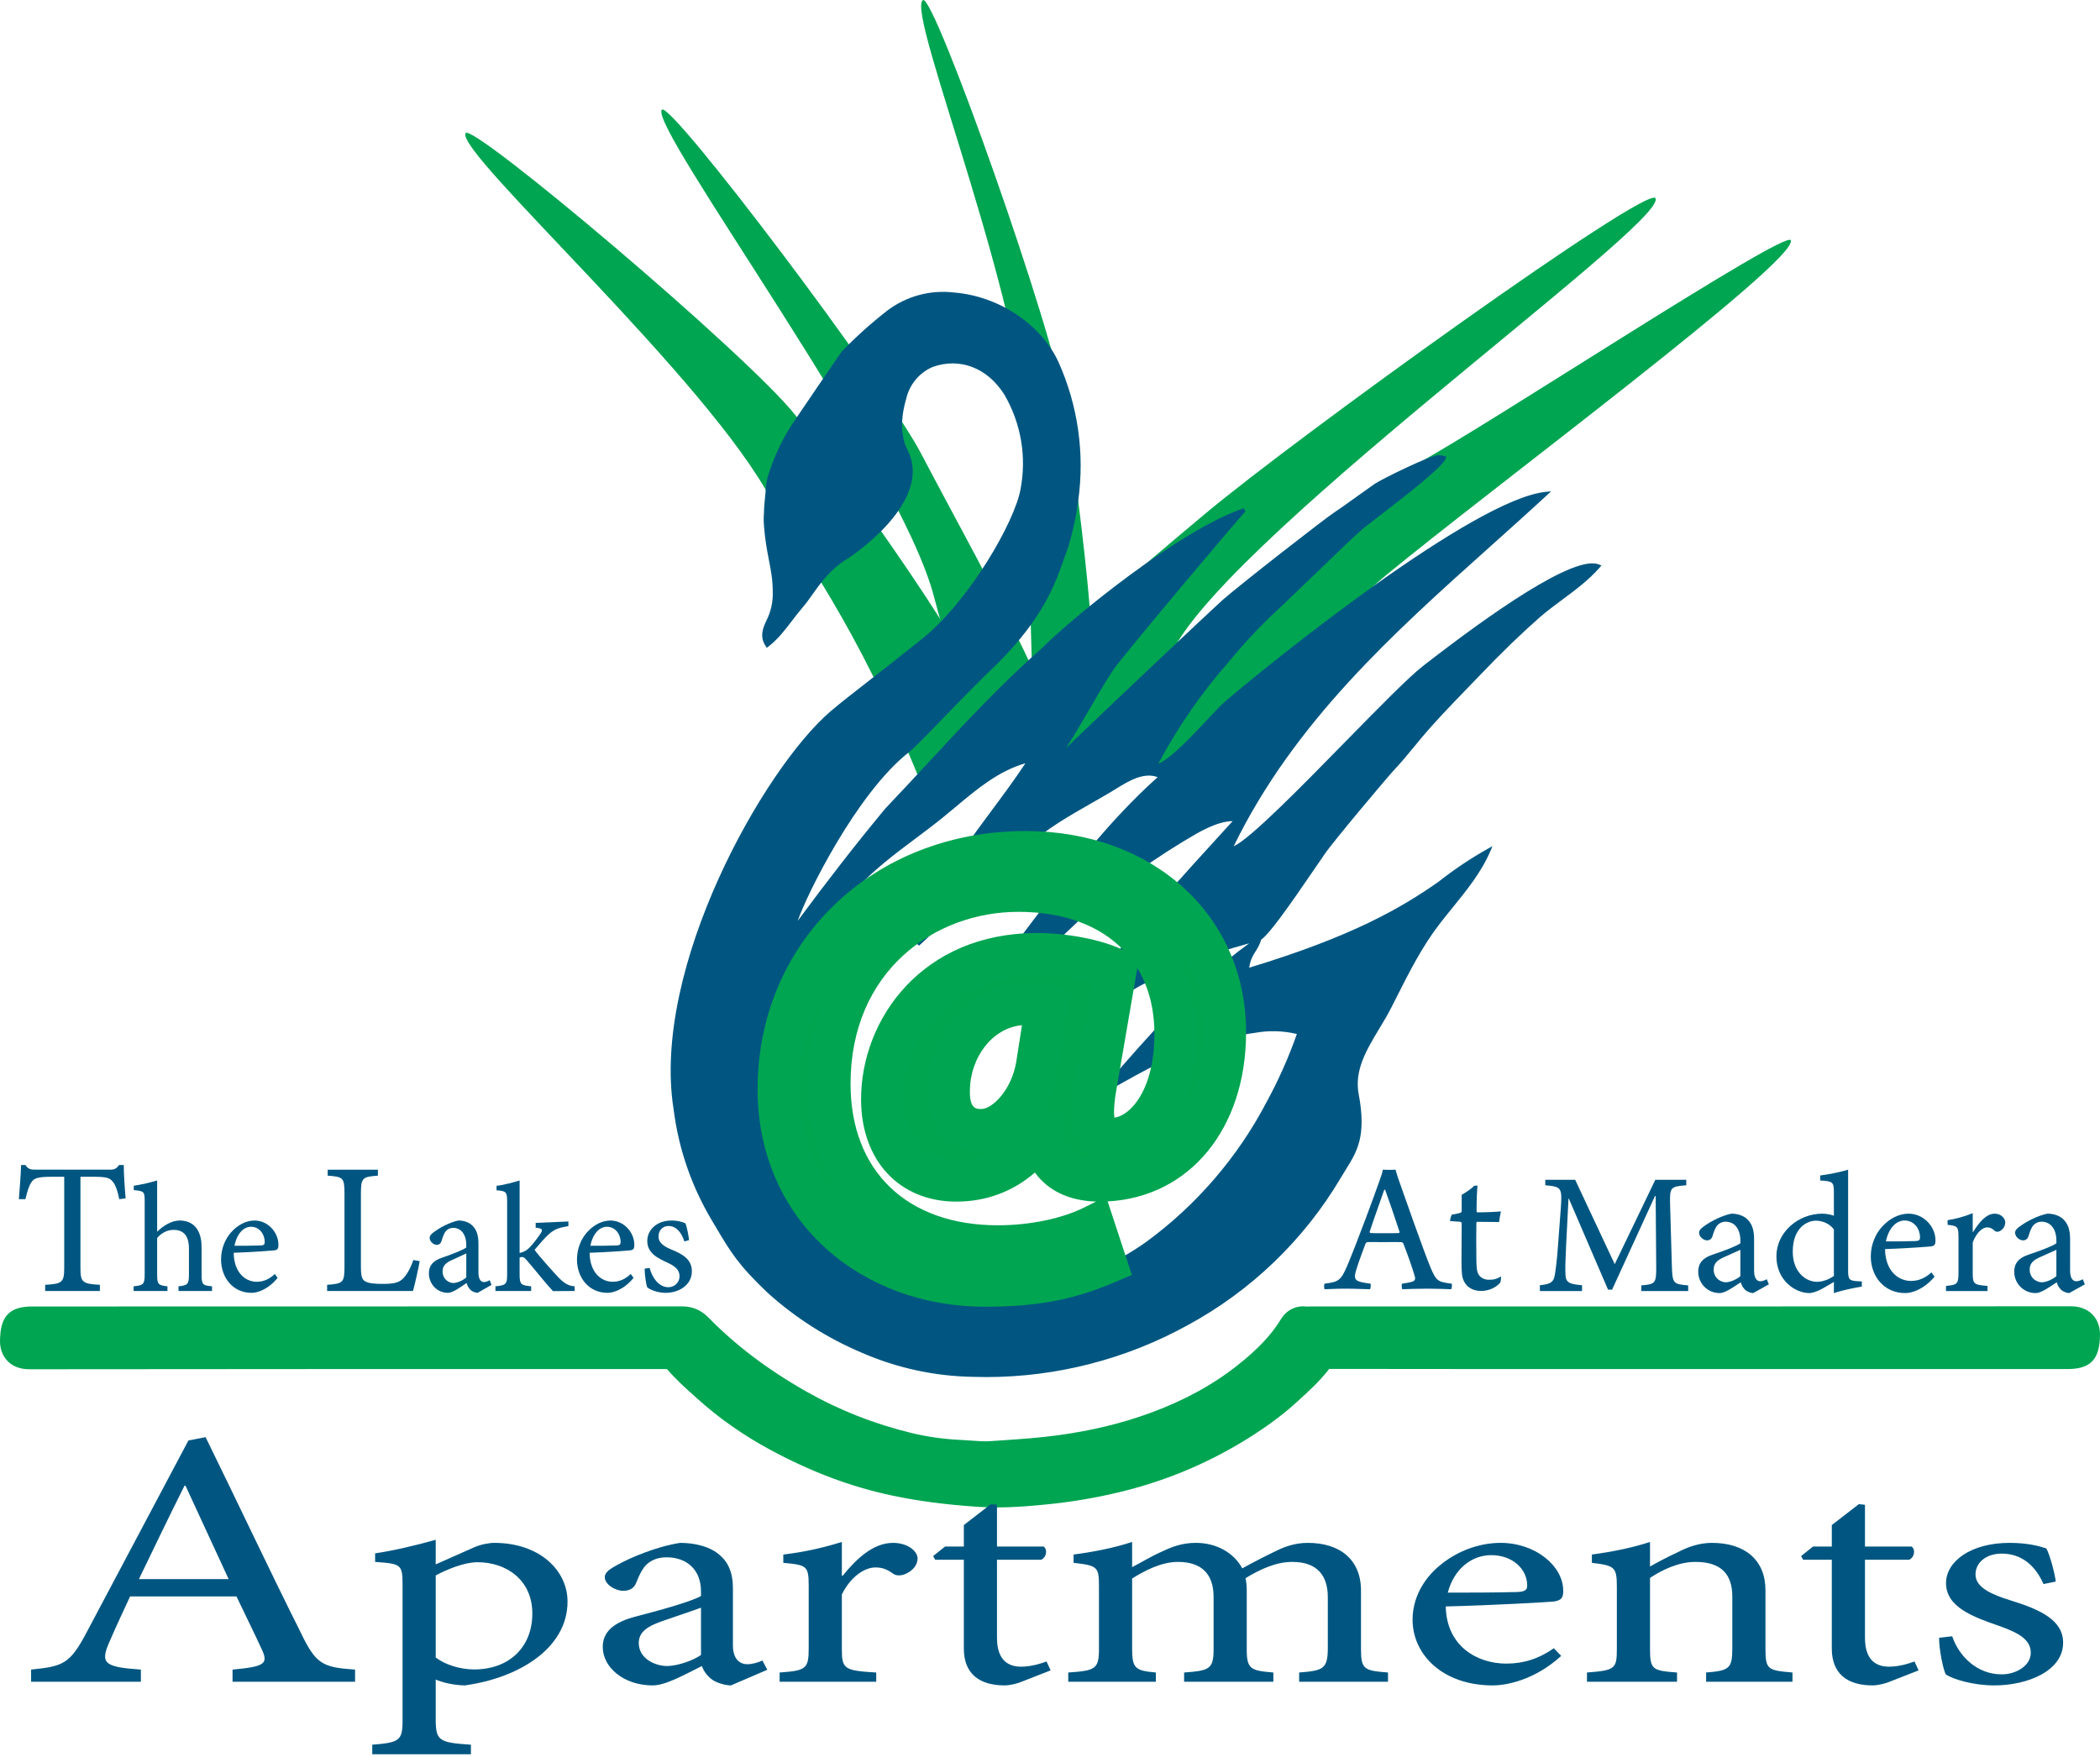 <?xml version="1.0" encoding="UTF-8"?>
<svg id="logos" xmlns="http://www.w3.org/2000/svg" viewBox="0 0 300 251">
  <defs>
    <style>
      .cls-1, .cls-2 {
        fill: #005681;
      }

      .cls-3 {
        fill: #00a54f;
      }

      .cls-2, .cls-4 {
        fill-rule: evenodd;
      }

      .cls-5, .cls-4 {
        fill: #00a551;
      }
    </style>
  </defs>
  <g>
    <path class="cls-4" d="M110.342,71.709c3.849,7.423,11.665,16.554,21.114,39.905,0,0,7.052-9.003,9.067-9.046,4.592-.106-17.752-31.75-26.893-43.245-6.946-8.749-46.225-41.909-47.116-40.297-1.538,2.683,34.899,35.377,43.828,52.683Z"/>
    <path class="cls-4" d="M133.45,85.346c2.121,7.996.201-.594,3.966,17.699,0,0,10.011,1.06,11.994,1.421,4.528.785-10.965-26.511-17.741-39.502-5.143-9.915-35.907-50.647-37.116-49.29-1.962,2.365,34.072,50.806,38.897,69.671Z"/>
    <path class="cls-4" d="M147.235,67.435c0,8.261-.456,6.204.201,28.494,0,0,5.249,4.995,7.01,5.97,4.019,2.227-.064-28.759-2.185-43.309C150.661,47.541,133.45-.879,131.859.012c-2.651,1.591,15.472,45.037,15.377,67.423Z"/>
    <path class="cls-4" d="M138.158,104.116c9.067-9.703,25.26-23.393,33.934-30.647,12.863-10.806,63.468-47.264,64.412-45.133,1.654,3.722-63.966,50.414-69.555,65.971-2.725,7.582-.541,6.055-6.713,14.528"/>
    <path class="cls-4" d="M157.702,102.706c6.999-6.744,34.136-30.668,45.016-36.607,9.809-5.302,52.577-33.468,53.118-31.76.944,2.99-42.789,35.44-57.816,47.837-7.55,6.225-21.941,23.733-29.184,31.167"/>
    <g>
      <path class="cls-2" d="M150.905,108.602c3.181-3.181,22.46-21.389,23.934-22.683,2.874-2.503,14.751-11.739,16.066-12.588,1.124-.721,4.464-3.181,5.599-3.955s7.996-4.104,9.014-4.083c.259.004.517.047.764.127-.551,1.538-10.318,8.727-11.782,9.947-1.665,1.4-9.947,9.544-13.489,12.831-2.002,1.96-3.896,4.027-5.673,6.193-4.043,4.603-7.521,9.672-10.361,15.101,2.248,0,8.293-7.423,10.255-9.099,4.443-3.807,34.868-28.749,45.599-29.852-16.628,15.366-34.708,29.152-45.058,50.732,2.725.286,22.375-21.792,27.72-25.939,4.39-3.415,20.848-16.14,24.846-14.433-2.428,2.789-5.684,4.634-8.484,7.041-3.043,2.672-5.939,5.536-8.759,8.484-2.821,2.948-5.726,5.832-8.335,8.95-1.251,1.506-2.46,3.043-3.807,4.464-.753.795-8.664,10.17-9.947,12.057-2.747,3.998-8.112,12.068-9.237,12.259-12.301,3.181-21.686,7.975-29.374,15.779,6.363-11.432,17.052-22.694,26.289-32.874-2.736-.201-5.663,1.665-7.9,3.012-2.978,1.806-5.859,3.767-8.632,5.875-6.204,4.666-18.918,18.24-20.541,18.802,1.538-4.125,5.673-8.95,6.098-10.318,6.267-8.282,12.45-16.649,20.149-23.468-2.492-1.294-5.196.7-7.264,1.941-2.513,1.495-5.09,2.863-7.55,4.443-4.814,3.097-8.94,7.317-13.34,10.976-.859.721-4.39,4.677-6.575,6.575,1.463-3.383,5.779-11.718,6.575-13.139,3.033-4.475,6.437-8.579,9.385-13.139-4.984,1.177-8.621,4.783-12.471,7.9-4.178,3.404-8.685,6.193-12.397,10.223-.53.573-.445.445-1.421,1.58-14.348,12.248-11.177,36.204-4.878,44.539,5.01,6.739,12.63,11.052,20.986,11.877,9.548.99,19.131-1.519,26.967-7.063,7.232-5.277,13.151-12.15,17.296-20.085,1.756-3.219,3.242-6.578,4.443-10.042-2.077-.546-4.25-.63-6.363-.244-2.449.333-4.862.887-7.211,1.654-5.164,1.633-9.83,4.422-14.549,7.031,6.893-7.975,13.669-15.907,22.471-21.951-.53,1.919-1.559,2.036-1.813,4.592,15.546-4.677,22.482-8.908,27.497-12.418,2.213-1.752,4.56-3.326,7.02-4.708-1.633,3.839-4.708,7.084-7.232,10.361-2.821,3.648-4.846,7.932-6.935,12.025s-5.536,7.869-4.655,12.503c1.294,6.829-.742,8.674-2.556,11.803-5.218,8.795-12.719,16.013-21.707,20.891-9.329,5.156-19.876,7.702-30.53,7.37-5.467-.09-10.863-1.261-15.875-3.446-4.88-2.069-9.381-4.936-13.319-8.484-4.645-4.401-5.504-6.235-8.059-10.509-2.803-4.769-4.607-10.058-5.302-15.546-3.107-19.544,12.28-48.06,22.354-56.66,2.216-1.909,7.762-6.076,13.054-10.339,7.01-5.642,13.309-16.967,14.136-21.463.926-4.727.092-9.63-2.344-13.786-2.333-3.69-6.278-5.557-10.53-4.051-1.995.848-3.464,2.597-3.955,4.708-.732,2.524-.965,5.249.201,7.529,3.606,7.031-7.593,14.666-8.484,15.196-3.478,2.121-4.963,5.302-6.363,6.882-1.824,2.121-2.927,4.104-4.952,5.684-.785-1.156-.435-2.259.127-3.415.66-1.314.977-2.773.923-4.242,0-3.181-.933-5.164-1.251-9.353-.06-.67-.06-1.345,0-2.015,0-.764.127-1.845.223-2.831.018-.675.107-1.347.265-2.004.8-2.686,1.982-5.243,3.51-7.593,3.107-4.592,4.73-6.957,7.041-10.329,2.012-2.078,4.166-4.012,6.448-5.79,2.685-2.032,6.052-2.944,9.396-2.545,6.151.509,12.142,4.327,14.666,9.746,2.773,6.172,3.747,13.002,2.81,19.703-.295,2.226-.767,4.424-1.41,6.575-1.4,3.574-2.397,8.865-10,16.501-5.111,4.836-11.167,11.527-12.725,12.725-9.29,7.328-18.028,27.975-15.79,24.868,7.031-9.544,11.994-15.461,12.842-16.49,7.264-7.603,14.072-15.589,22.439-22.98,3.849-3.849,19.162-16.607,28.632-19.841-.901.817-17.847,21.05-18.95,22.725-2.598,3.902-4.645,8.144-7.328,12.004-.085.382-.467.467-.467.944"/>
      <path class="cls-1" d="M140.894,196.754c-.618,0-1.235-.01-1.854-.029-5.527-.091-10.903-1.258-15.973-3.468-4.917-2.084-9.423-4.955-13.39-8.53-4.211-3.99-5.339-5.895-7.387-9.354-.228-.385-.467-.788-.723-1.216-2.838-4.829-4.634-10.094-5.337-15.65-3.225-20.281,12.924-48.766,22.445-56.894,1.188-1.023,3.357-2.714,5.868-4.672,2.217-1.729,4.73-3.688,7.192-5.672,6.779-5.456,13.191-16.686,14.041-21.305.915-4.671.093-9.501-2.311-13.604-2.405-3.804-6.323-5.314-10.213-3.935-1.895.806-3.316,2.497-3.786,4.519-.86,2.969-.798,5.437.18,7.348,3.858,7.524-8.457,15.469-8.584,15.545-2.469,1.506-3.908,3.549-5.064,5.191-.451.64-.84,1.193-1.236,1.639-.601.699-1.126,1.387-1.634,2.052-1.017,1.333-1.977,2.591-3.354,3.665l-.223.174-.159-.234c-.904-1.332-.418-2.598.108-3.68.639-1.273.948-2.695.895-4.116,0-1.664-.254-2.977-.547-4.497-.259-1.337-.552-2.853-.703-4.846-.061-.68-.061-1.375.001-2.059-.001-.611.085-1.457.167-2.276l.056-.556c.017-.675.109-1.368.271-2.041.811-2.726,2.003-5.303,3.545-7.675,2.996-4.429,4.612-6.786,6.794-9.968l.251-.366c2.04-2.112,4.219-4.069,6.503-5.849,2.756-2.086,6.16-3.01,9.59-2.599,6.383.528,12.364,4.506,14.875,9.897,2.799,6.229,3.778,13.093,2.833,19.852-.296,2.231-.774,4.457-1.419,6.614-.213.547-.411,1.11-.622,1.713-1.234,3.524-2.924,8.351-9.445,14.898-2.609,2.469-5.507,5.465-7.836,7.873-2.311,2.389-4.136,4.277-4.915,4.876-7.41,5.845-14.54,20.278-15.834,24.05,4.259-5.766,8.398-11.078,12.311-15.8l.208-.252c2.027-2.122,4.044-4.301,5.995-6.407,5.122-5.532,10.418-11.253,16.473-16.602,4.208-4.209,19.435-16.721,28.722-19.893l.264.447c-.655.594-17.696,20.836-18.907,22.675-1.207,1.812-2.314,3.733-3.385,5.59-1.065,1.847-2.162,3.749-3.368,5.568,5.619-5.431,21.18-20.112,22.39-21.174,2.748-2.393,14.696-11.707,16.097-12.611.661-.424,2.116-1.47,3.401-2.393.898-.645,1.729-1.243,2.192-1.559,1.07-.73,8.004-4.129,9.158-4.129h.012c.284.005.567.052.84.14l.26.084-.092.258c-.419,1.168-5.083,4.827-9.826,8.474-.956.735-1.711,1.316-2.036,1.587-.924.777-3.879,3.625-7.008,6.641-2.413,2.327-4.909,4.732-6.471,6.181-1.983,1.941-3.885,4.018-5.649,6.167-3.907,4.448-7.29,9.342-10.069,14.56,1.68-.639,4.828-3.989,6.984-6.282,1.081-1.151,2.015-2.144,2.602-2.645,7.063-6.051,35.526-28.864,45.744-29.914l.791-.081-.584.54c-2.724,2.517-5.532,5.032-8.247,7.465-13.701,12.273-27.866,24.961-36.52,42.708,2.284-.973,9.807-8.657,15.941-14.922,4.637-4.737,9.018-9.211,11.146-10.862,9.539-7.419,21.638-15.952,25.113-14.467l.335.143-.239.275c-1.558,1.789-3.475,3.211-5.328,4.587-1.064.79-2.164,1.606-3.183,2.482-2.729,2.396-5.507,5.086-8.741,8.466-.617.644-1.237,1.285-1.858,1.927-2.18,2.252-4.433,4.581-6.465,7.01-.281.338-.56.678-.839,1.018-.949,1.156-1.93,2.351-2.979,3.459-.805.85-8.673,10.189-9.92,12.024-.338.492-.714,1.043-1.117,1.634-4.253,6.235-6.776,9.758-7.931,10.563-.226.755-.527,1.232-.817,1.695-.375.596-.73,1.161-.901,2.321,14.733-4.466,21.701-8.532,27.033-12.265,2.204-1.745,4.578-3.337,7.042-4.722l.679-.381-.304.716c-1.271,2.987-3.4,5.613-5.46,8.153-.615.759-1.225,1.511-1.807,2.265-2.452,3.171-4.318,6.864-6.124,10.436-.262.518-.523,1.035-.785,1.549-.51 1-1.108,1.993-1.686,2.953-1.848,3.069-3.593,5.968-2.945,9.38,1.136,5.995-.245,8.204-1.842,10.762-.246.394-.498.796-.745,1.223-5.242,8.835-12.784,16.093-21.81,20.991-8.823,4.876-18.747,7.43-28.811,7.431ZM136.105,51.393c3.059,0,5.892,1.653,7.812,4.692,2.475,4.222,3.319,9.184,2.38,13.979-.864,4.692-7.363,16.092-14.229,21.619-2.466,1.986-4.981,3.947-7.199,5.677-2.505,1.954-4.669,3.641-5.849,4.657-9.444,8.062-25.463,36.306-22.265,56.417.697,5.493,2.468,10.689,5.269,15.454.256.427.495.832.723,1.217,2.024,3.418,3.139,5.3,7.291,9.234,3.919,3.531,8.375,6.37,13.24,8.432,5.009,2.184,10.315,3.335,15.776,3.425,10.59.331,21.115-2.206,30.398-7.337,8.944-4.854,16.415-12.044,21.608-20.794.249-.429.503-.836.752-1.236,1.539-2.464,2.868-4.592,1.771-10.383-.686-3.611,1.194-6.733,3.012-9.753.573-.952,1.166-1.937,1.668-2.92.262-.513.523-1.029.784-1.547,1.816-3.593,3.695-7.31,6.177-10.521.583-.757,1.196-1.513,1.815-2.275,1.862-2.297,3.783-4.665,5.047-7.285-2.186,1.273-4.293,2.71-6.275,4.278-5.427,3.799-12.516,7.931-27.586,12.465l-.38.114.039-.394c.155-1.56.599-2.265,1.028-2.948.184-.293.362-.576.521-.926-8.037,5.677-14.519,13.078-20.763,20.3.165-.092.33-.184.495-.277,4.063-2.269,8.263-4.615,12.795-6.048,2.355-.769,4.796-1.329,7.255-1.664,2.126-.389,4.367-.302,6.466.25l.277.072-.094.271c-1.203,3.471-2.704,6.863-4.462,10.083-4.139,7.923-10.146,14.899-17.372,20.172-7.895,5.585-17.536,8.111-27.15,7.113-8.412-.831-16.129-5.198-21.172-11.983-6.419-8.494-9.5-32.59,4.919-44.899.698-.816.843-.969,1.083-1.222l.316-.336c2.543-2.761,5.504-4.979,8.368-7.123,1.34-1.004,2.726-2.042,4.056-3.125.606-.491,1.207-.993,1.808-1.497,3.201-2.679,6.51-5.45,10.769-6.456l.641-.151-.358.553c-1.63,2.522-3.426,4.941-5.163,7.28-1.41,1.898-2.867,3.861-4.225,5.864-.679,1.216-4.249,8.099-6.024,11.926,1.132-1.079,2.434-2.441,3.53-3.586.976-1.021,1.746-1.827,2.104-2.127,1.395-1.159,2.787-2.398,4.133-3.595,2.916-2.594,5.931-5.276,9.235-7.401,1.556-1,3.183-1.929,4.757-2.827.936-.534,1.873-1.069,2.801-1.621.21-.126.427-.26.651-.398,2.006-1.239,4.501-2.782,6.871-1.55l.342.178-.289.256c-7.272,6.441-13.296,14.411-19.121,22.118l-.965,1.277c-.198.575-.879,1.566-1.812,2.924-1.267,1.843-2.954,4.296-3.959,6.587,1.294-1.027,4.02-3.683,6.874-6.464,4.274-4.165,9.594-9.348,12.943-11.868,2.77-2.105,5.682-4.087,8.654-5.89l.343-.207c2.242-1.355,5.035-3.04,7.715-2.843l.542.04-.365.402c-.872.961-1.757,1.932-2.65,2.911-7.919,8.687-16.838,18.47-22.644,28.245,7.247-6.859,16.006-11.363,28.106-14.493.039-.027.078-.054.118-.081l.39-.268c1.514-1.442,5.307-7.001,7.47-10.171.403-.592.78-1.144,1.117-1.635,1.254-1.846,9.165-11.235,9.973-12.089,1.037-1.094,2.012-2.282,2.954-3.43.28-.341.559-.682.841-1.021,2.046-2.445,4.306-4.781,6.492-7.039.62-.641,1.24-1.281,1.856-1.925,3.244-3.391,6.033-6.092,8.775-8.499,1.035-.89,2.144-1.712,3.215-2.507,1.721-1.277,3.495-2.594,4.964-4.196-1.894-.304-7.517,1.524-24.204,14.503-2.099,1.629-6.468,6.09-11.092,10.814-9.087,9.282-15.17,15.357-16.818,15.179l-.373-.039.162-.339c8.677-18.095,23.013-30.935,36.876-43.353,2.503-2.242,5.085-4.554,7.605-6.873-10.732,2.106-37.761,23.793-44.611,29.661-.564.482-1.489,1.466-2.56,2.605-2.746,2.921-6.163,6.557-7.867,6.557h-.438l.203-.388c2.846-5.441,6.344-10.539,10.396-15.153,1.769-2.157,3.685-4.248,5.687-6.208,1.563-1.451,4.057-3.855,6.469-6.179,3.135-3.022,6.097-5.876,7.035-6.666.333-.278,1.093-.862,2.053-1.6,2.807-2.159,8.452-6.501,9.5-7.97-.122-.021-.245-.033-.369-.035h-.008c-.912,0-7.595,3.179-8.852,4.037-.462.315-1.289.909-2.182,1.551-1.29.927-2.751,1.977-3.423,2.408-1.214.783-13.053,9.968-16.035,12.564-1.353,1.188-20.709,19.459-23.921,22.671l-.251-.251h-.095c0-.032.001-.062.003-.091l-.032-.032c.013-.014.027-.027.041-.041.043-.268.185-.436.293-.564.092-.108.145-.175.166-.272l.041-.094c1.426-2.052,2.695-4.253,3.923-6.382,1.075-1.865,2.186-3.792,3.401-5.618.918-1.393,14.702-17.952,18.232-21.949-9.266,3.658-23.462,15.355-27.506,19.399-6.047,5.343-11.334,11.054-16.448,16.577-1.952,2.108-3.97,4.288-5.986,6.399l-.197.238c-4.009,4.837-8.256,10.296-12.624,16.226-.217.302-.371.46-.582.419l-.167-.033-.071-.205c-.302-1.249,7.971-18.897,16.233-25.414.75-.577,2.564-2.452,4.86-4.826,2.332-2.411,5.235-5.412,7.847-7.883,6.431-6.457,8.097-11.218,9.314-14.694.213-.609.413-1.179.621-1.71.63-2.109,1.102-4.307,1.395-6.513.931-6.662-.034-13.425-2.79-19.56-2.432-5.221-8.238-9.076-14.446-9.59-3.302-.394-6.57.492-9.213,2.492-2.262,1.763-4.422,3.703-6.417,5.763l-.223.332c-2.181,3.182-3.796,5.538-6.789,9.961-1.513,2.325-2.683,4.856-3.476,7.52-.15.624-.237,1.28-.254,1.936l-.057.577c-.082.806-.166,1.639-.166,2.247-.06.677-.06,1.338-.001,1.991.15,1.966.439,3.466.695,4.79.299,1.547.557,2.883.557,4.588.056,1.499-.273,3.011-.95,4.36-.539,1.107-.777,1.997-.295,2.9,1.202-.992,2.09-2.155,3.026-3.382.513-.671,1.042-1.366,1.656-2.079.379-.427.76-.969,1.202-1.596,1.184-1.682,2.658-3.775,5.224-5.34.125-.074,11.969-7.861,8.386-14.849-1.042-2.035-1.116-4.634-.22-7.724.505-2.172,2.041-4.001,4.106-4.879,1.024-.362,2.047-.539,3.046-.539ZM146.489,109.054c-3.828,1.098-6.908,3.676-9.892,6.174-.603.505-1.206,1.01-1.814,1.502-1.337,1.089-2.728,2.131-4.073,3.138-2.845,2.13-5.786,4.333-8.296,7.059l-.32.341c-.235.247-.376.397-1.094,1.232-14.216,12.139-11.185,35.848-4.868,44.206,4.955,6.667,12.536,10.957,20.8,11.773,9.483.984,19.001-1.507,26.788-7.015,7.157-5.223,13.111-12.136,17.214-19.991,1.699-3.114,3.156-6.385,4.333-9.734-1.944-.469-4.001-.528-5.97-.169-2.439.332-4.85.885-7.176,1.645-4.482,1.417-8.659,3.75-12.699,6.006-.601.336-1.202.672-1.804,1.004l-.329-.405.443-.512c6.257-7.24,12.716-14.714,20.722-20.526-12.049,3.291-20.692,8.056-27.87,15.342l-.42-.315c5.777-10.38,15.286-20.81,23.675-30.013.76-.833,1.513-1.66,2.258-2.479-2.349.07-4.819,1.562-6.833,2.779l-.343.207c-2.956,1.793-5.852,3.764-8.608,5.859-3.323,2.5-8.629,7.67-12.893,11.824-4.416,4.303-6.953,6.751-7.721,7.018l-.532.184.197-.528c.954-2.56,2.908-5.402,4.334-7.477.862-1.254,1.606-2.336,1.758-2.827l.042-.082.992-1.312c5.759-7.619,11.712-15.495,18.887-21.922-2.01-.768-4.205.589-5.989,1.692-.226.139-.445.275-.658.402-.931.554-1.871,1.091-2.81,1.627-1.568.895-3.189,1.821-4.733,2.813-3.269,2.102-6.268,4.77-9.169,7.351-1.35,1.2-2.745,2.441-4.146,3.606-.335.281-1.134,1.118-2.061,2.086-1.424,1.491-3.197,3.345-4.509,4.485l-.418-.305c1.462-3.38,5.816-11.786,6.587-13.163,1.376-2.032,2.837-3.999,4.25-5.902,1.6-2.154,3.249-4.376,4.768-6.677Z"/>
    </g>
  </g>
  <path class="cls-5" d="M142.368,215.38c-.924,0-1.852-.027-2.781-.091-4.508-.308-8.468-.83-12.107-1.598-5.914-1.248-11.647-3.404-17.528-6.589-3.782-2.048-7.236-4.472-10.266-7.202l-.498-.447c-1.318-1.182-2.672-2.396-3.902-3.835-.033,0-.065-.001-.097-.002l-.375-.005-10.926-.001c-26.533-.001-53.063-.003-79.594.03-.528-.001-2.093.003-3.246-1.213-1.145-1.207-1.064-2.711-1.033-3.276l.009-.173c.16-3.061,1.497-4.309,4.615-4.309h9.938c27.6-.003,55.209,0,82.815-.016h.008c1.504,0,2.746.52,3.795,1.59,3.94,4.013,8.521,7.475,14.004,10.584,4.685,2.657,9.765,4.654,15.1,5.939,2.227.536,4.581.864,6.997.974.489.022.977.058,1.466.094.953.07,1.854.136,2.667.081l1.405-.096c2.883-.194,5.605-.377,8.351-.755,4.824-.665,9.129-1.708,13.163-3.19,4.816-1.769,8.873-3.984,12.404-6.77,2.945-2.324,4.871-4.368,6.246-6.629.797-1.315,2.196-1.991,3.678-1.79l.1-.003c.15-.008.299-.014.448-.014h13.808c31.559-.003,63.116.002,94.677-.029.519.001,2.097-.001,3.25,1.215,1.144,1.209,1.059,2.764,1.031,3.275l-.009.175c-.163,3.059-1.5,4.306-4.614,4.306h-61.325c-14.717.003-29.435.002-44.151-.021-1.413,1.824-3.045,3.299-4.626,4.728l-.205.185c-1.666,1.506-3.576,2.953-5.838,4.42-5.882,3.82-12.319,6.59-19.131,8.236-3.352.81-6.606,1.375-9.946,1.729-2.485.263-5.108.493-7.774.493ZM186.782,186.703c.011.002.021.003.032.005-.009-.002-.021-.003-.032-.005Z"/>
  <g>
    <path class="cls-1" d="M17.038,171.336c-.267-1.306-.533-1.973-.853-2.4-.453-.613-.853-.8-2.799-.8h-1.893v12.958c0,2.08.213,2.346,2.773,2.479v.88h-7.812v-.88c2.48-.133,2.72-.373,2.72-2.479v-12.958h-1.733c-2.08,0-2.613.213-2.96.8-.32.427-.56,1.2-.853,2.4h-.933c.133-1.653.267-3.386.32-4.879h.613c.427.613.747.667,1.493.667h10.558c.747,0,.933-.16,1.333-.667h.667c0,1.253.133,3.226.267,4.773l-.907.106Z"/>
    <path class="cls-1" d="M25.501,184.454v-.668c1.292-.134,1.492-.267,1.492-1.715v-3.63c0-1.826-.713-2.717-2.205-2.717-.868,0-1.715.423-2.338,1.158v5.188c0,1.425.134,1.581,1.47,1.715v.668h-4.832v-.668c1.358-.134,1.581-.245,1.581-1.692v-10.422c0-1.403-.067-1.492-1.559-1.626v-.624c1.091-.156,2.45-.49,3.34-.757v7.326c.802-.802,2.026-1.603,3.207-1.603,1.848,0,3.14,1.18,3.14,3.808v3.897c0,1.448.156,1.581,1.492,1.692v.668h-4.788Z"/>
    <path class="cls-1" d="M39.664,182.583c-1.447,1.759-2.984,2.138-3.719,2.138-2.739,0-4.365-2.249-4.365-4.765,0-1.537.579-2.939,1.47-3.919.935-1.046,2.138-1.648,3.318-1.648,1.893,0,3.407,1.67,3.407,3.474,0,.49-.089.69-.512.78-.379.044-3.229.267-5.879.356.045,2.917,1.737,4.142,3.296,4.142.935,0,1.781-.356,2.583-1.113l.401.557ZM33.496,177.996c1.225,0,2.472,0,3.763-.045.423-.022.557-.134.557-.467,0-1.18-.779-2.205-1.96-2.205-1.024,0-2.004.935-2.36,2.717Z"/>
    <path class="cls-1" d="M59.956,180.188c-.133.853-.72,3.466-.96,4.266h-12.264v-.88c2.266-.16,2.48-.32,2.48-2.559v-10.478c0-2.266-.187-2.4-2.4-2.56v-.853h7.172v.853c-2.186.16-2.426.293-2.426,2.56v10.371c0,1.413.133,1.92.64,2.186.507.293,1.44.347,2.533.347,1.386,0,2.293-.133,2.906-.826.48-.507.987-1.36,1.413-2.586l.907.16Z"/>
    <path class="cls-1" d="M68.238,184.721c-.312,0-.802-.2-1.024-.423-.312-.311-.445-.624-.557-.98-.913.601-1.96,1.403-2.672,1.403-1.581,0-2.717-1.314-2.717-2.783,0-1.091.579-1.804,1.848-2.227,1.358-.468,3.006-1.091,3.496-1.47v-.334c0-1.581-.779-2.472-1.871-2.472-.445,0-.779.178-1.024.445-.267.289-.445.779-.646,1.447-.111.356-.356.534-.69.534-.423,0-1.002-.445-1.002-1.002,0-.334.289-.601.735-.913.601-.445,2.049-1.292,3.363-1.559.69,0,1.381.2,1.871.601.779.668,1.002,1.581,1.002,2.739v4.097c0,1.024.401,1.359.779,1.359.289,0,.601-.134.824-.267l.267.668-1.982,1.136ZM66.612,179.087c-.49.245-1.559.713-2.026.935-.891.401-1.358.824-1.358,1.626,0,1.136.891,1.67,1.559,1.67.601-.022,1.425-.423,1.826-.802v-3.429Z"/>
    <path class="cls-1" d="M78.994,184.476c-1.113-1.202-2.472-2.939-3.741-4.409-.289-.356-.49-.468-.668-.468-.089,0-.2.022-.356.067v2.405c0,1.448.2,1.581,1.648,1.715v.668h-5.099v-.668c1.514-.134,1.67-.312,1.67-1.715v-10.31c0-1.47-.111-1.581-1.514-1.692v-.646c1.113-.111,2.405-.49,3.296-.757v10.355c.668-.134,1.069-.423,1.403-.757.49-.49,1.158-1.381,1.537-1.937.423-.624.379-.824-.646-.913v-.69l4.676-.201v.668c-1.537.245-2.093.49-2.939,1.292-.557.534-.935.957-1.893,2.093.445.668,2.761,3.274,3.474,4.008.757.757,1.358,1.158,2.249,1.203v.668l-3.095.022Z"/>
    <path class="cls-1" d="M90.508,182.583c-1.447,1.759-2.984,2.138-3.719,2.138-2.739,0-4.365-2.249-4.365-4.765,0-1.537.579-2.939,1.47-3.919.935-1.046,2.138-1.648,3.318-1.648,1.893,0,3.407,1.67,3.407,3.474,0,.49-.089.69-.512.78-.379.044-3.229.267-5.879.356.045,2.917,1.737,4.142,3.296,4.142.935,0,1.781-.356,2.583-1.113l.401.557ZM84.339,177.996c1.225,0,2.472,0,3.763-.045.423-.022.557-.134.557-.467,0-1.18-.779-2.205-1.96-2.205-1.024,0-2.004.935-2.36,2.717Z"/>
    <path class="cls-1" d="M97.768,177.373c-.445-1.359-1.203-2.204-2.271-2.204-.846,0-1.425.646-1.425,1.514,0,.935.868,1.447,1.893,1.871,1.692.69,2.873,1.469,2.873,3.073,0,2.049-1.937,3.095-3.741,3.095-1.158,0-2.227-.445-2.628-.78-.156-.311-.379-1.848-.379-2.672l.713-.111c.379,1.47,1.358,2.761,2.694,2.761.802,0,1.581-.646,1.581-1.559,0-.957-.646-1.448-1.737-1.96-1.403-.646-2.873-1.359-2.873-3.095,0-1.581,1.358-2.917,3.452-2.917.935,0,1.537.2,2.004.401.2.49.468,1.848.512,2.405l-.668.178Z"/>
  </g>
  <g>
    <path class="cls-1" d="M234.466,184.463v-.807c2.084-.171,2.159-.294,2.134-2.91l-.075-9.855h-.1l-6.127,13.377h-.578l-5.599-13.01h-.05l-.352,6.945c-.1,2.079-.126,3.057-.075,3.986.05,1.125.678,1.296,2.36,1.443v.831h-6.026v-.831c1.457-.147,1.959-.391,2.134-1.443.126-.807.301-1.883.477-4.451l.377-5.038c.226-3.082.075-3.13-2.21-3.35v-.783h4.269l5.65,12.056,5.8-12.056h4.419v.783c-2.21.196-2.385.22-2.31,2.739l.251,8.657c.075,2.617.151,2.739,2.335,2.91v.807h-6.704Z"/>
    <path class="cls-1" d="M250.46,184.756c-.352,0-.904-.22-1.155-.465-.352-.342-.502-.685-.628-1.076-1.029.66-2.21,1.541-3.013,1.541-1.783,0-3.063-1.443-3.063-3.057,0-1.198.653-1.981,2.084-2.446,1.532-.513,3.39-1.198,3.942-1.614v-.367c0-1.736-.879-2.715-2.109-2.715-.502,0-.879.196-1.155.489-.301.318-.502.856-.728,1.59-.125.391-.402.587-.779.587-.477,0-1.13-.489-1.13-1.101,0-.367.326-.66.828-1.003.678-.489,2.31-1.418,3.792-1.712.779,0,1.557.22,2.109.66.879.734,1.13,1.736,1.13,3.008v4.5c0,1.125.452,1.492.879,1.492.326,0,.678-.147.929-.294l.301.734-2.235,1.247ZM248.627,178.569c-.553.269-1.758.782-2.285,1.027-1.004.44-1.532.905-1.532,1.785,0,1.247,1.004,1.834,1.757,1.834.678-.024,1.607-.465,2.059-.881v-3.766Z"/>
    <path class="cls-1" d="M265.977,183.827c-.552.098-2.486.416-3.993.929v-1.59l-1.557.905c-.954.538-1.657.685-1.934.685-2.034,0-4.721-1.81-4.721-5.258,0-3.424,3.114-6.089,6.554-6.089.326,0,1.105.073,1.657.294v-3.253c0-1.59-.125-1.663-1.958-1.785v-.709c1.356-.171,3.063-.538,3.992-.832v14.429c0,1.272.201,1.394,1.13,1.492l.828.049v.734ZM261.984,175.659c-.628-.856-1.657-1.247-2.586-1.247-1.13,0-3.289.905-3.289,4.427,0,2.91,1.858,4.304,3.465,4.304.879,0,1.783-.391,2.411-.832v-6.652Z"/>
    <path class="cls-1" d="M276.371,182.408c-1.632,1.932-3.365,2.348-4.193,2.348-3.089,0-4.921-2.47-4.921-5.233,0-1.687.653-3.228,1.657-4.304,1.055-1.149,2.411-1.81,3.741-1.81,2.134,0,3.842,1.834,3.842,3.815,0,.538-.1.758-.578.856-.427.049-3.641.294-6.629.391.05,3.204,1.959,4.549,3.716,4.549,1.055,0,2.009-.391,2.913-1.223l.452.611ZM269.416,177.371c1.381,0,2.787,0,4.244-.049.477-.024.628-.147.628-.514,0-1.296-.879-2.421-2.21-2.421-1.155,0-2.26,1.027-2.662,2.984Z"/>
    <path class="cls-1" d="M281.869,176.026c.828-1.321,1.858-2.617,3.088-2.617.904,0,1.507.66,1.507,1.247,0,.538-.327,1.027-.829,1.272-.301.122-.527.073-.678-.073-.377-.342-.653-.489-1.08-.489-.678,0-1.532.758-2.059,2.152v4.329c0,1.59.126,1.736,2.109,1.883v.734h-5.926v-.734c1.607-.146,1.783-.293,1.783-1.883v-4.989c0-1.614-.1-1.687-1.557-1.859v-.66c1.255-.195,2.385-.513,3.591-1.003v2.69h.05Z"/>
    <path class="cls-1" d="M295.603,184.756c-.352,0-.904-.22-1.155-.465-.352-.342-.502-.685-.628-1.076-1.029.66-2.21,1.541-3.013,1.541-1.783,0-3.063-1.443-3.063-3.057,0-1.198.653-1.981,2.084-2.446,1.532-.513,3.39-1.198,3.942-1.614v-.367c0-1.736-.879-2.715-2.109-2.715-.502,0-.879.196-1.155.489-.301.318-.502.856-.728,1.59-.125.391-.402.587-.779.587-.477,0-1.13-.489-1.13-1.101,0-.367.326-.66.828-1.003.678-.489,2.31-1.418,3.792-1.712.779,0,1.557.22,2.109.66.879.734,1.13,1.736,1.13,3.008v4.5c0,1.125.452,1.492.879,1.492.326,0,.678-.147.929-.294l.301.734-2.235,1.247ZM293.771,178.569c-.553.269-1.758.782-2.285,1.027-1.004.44-1.532.905-1.532,1.785,0,1.247,1.004,1.834,1.757,1.834.678-.024,1.607-.465,2.059-.881v-3.766Z"/>
  </g>
  <g>
    <path class="cls-1" d="M33.221,240.284v-1.734c4.621-.42,5.112-.841,4.201-2.837s-2.241-4.677-3.641-7.62h-15.194c-.98,2.102-1.96,4.204-2.871,6.306-1.47,3.258-.91,3.783,4.411,4.151v1.734H4.443v-1.734c4.551-.473,5.532-.735,7.982-5.412l14.494-27.325,2.451-.473c4.341,8.828,9.102,18.97,13.584,27.903,2.171,4.519,3.081,4.992,7.772,5.307v1.734h-17.505ZM26.5,212.276h-.14c-2.241,4.467-4.411,8.986-6.512,13.347h12.814l-6.162-13.347Z"/>
    <path class="cls-1" d="M67.683,221.103c.994-.439,2.164-.658,2.924-.658,6.492,0,10.469,3.95,10.469,8.384,0,6.716-7.019,10.93-14.68,11.983-1.813-.044-3.334-.483-4.152-.834v5.575c0,3.16.409,3.424,5.03,3.731v1.361h-14.095v-1.361c3.86-.307,4.328-.57,4.328-3.424v-19.489c0-2.853-.234-2.941-3.919-3.204v-1.229c2.515-.351,5.849-1.141,8.656-1.931v3.512l5.439-2.414ZM62.244,236.817c1.287,1.01,3.451,1.712,5.498,1.712,4.971,0,8.305-3.16,8.305-7.989,0-4.785-3.685-7.331-7.837-7.331-1.872,0-4.328,1.01-5.966,1.888v11.72Z"/>
    <path class="cls-1" d="M104.413,240.811c-.819,0-2.105-.395-2.69-.834-.819-.614-1.17-1.229-1.462-1.931-2.398,1.185-5.147,2.765-7.019,2.765-4.152,0-7.135-2.59-7.135-5.487,0-2.151,1.521-3.555,4.854-4.389,3.568-.922,7.896-2.151,9.182-2.897v-.658c0-3.117-2.047-4.872-4.913-4.872-1.17,0-2.047.351-2.69.878-.702.57-1.17,1.536-1.696,2.853-.293.702-.936,1.054-1.813,1.054-1.111,0-2.632-.878-2.632-1.975,0-.659.76-1.185,1.93-1.8,1.579-.878,5.381-2.546,8.831-3.072,1.813,0,3.626.395,4.913,1.185,2.047,1.317,2.632,3.116,2.632,5.399v8.077c0,2.019,1.053,2.678,2.047,2.678.76,0,1.579-.263,2.164-.527l.702,1.317-5.205,2.238ZM100.143,229.706c-1.287.483-4.094,1.404-5.322,1.843-2.34.79-3.568,1.624-3.568,3.204,0,2.239,2.34,3.292,4.094,3.292,1.579-.044,3.743-.834,4.796-1.58v-6.759Z"/>
    <path class="cls-1" d="M120.381,225.141c1.93-2.37,4.328-4.696,7.194-4.696,2.106,0,3.509,1.185,3.509,2.238,0,.966-.76,1.844-1.93,2.283-.702.219-1.228.132-1.579-.132-.877-.614-1.521-.878-2.515-.878-1.579,0-3.568,1.361-4.796,3.863v7.769c0,2.853.292,3.117,4.913,3.38v1.317h-13.803v-1.317c3.743-.263,4.153-.527,4.153-3.38v-8.954c0-2.897-.234-3.029-3.626-3.336v-1.185c2.924-.351,5.556-.922,8.364-1.8v4.828h.117Z"/>
    <path class="cls-1" d="M146.172,240.197c-1.053.439-2.047.614-2.632.614-3.743,0-5.849-1.756-5.849-5.267v-12.685h-4.094l-.292-.527,1.696-1.361h2.69v-3.073l3.86-2.985.877.088v5.97h6.667c.585.439.409,1.536-.351,1.888h-6.317v11.149c0,3.512,1.93,4.126,3.451,4.126,1.404,0,2.808-.439,3.626-.746l.585,1.273-3.919,1.536Z"/>
    <path class="cls-1" d="M185.593,240.284v-1.317c3.392-.263,4.094-.483,4.094-3.468v-7.286c0-3.117-1.521-5.048-5.088-5.048-2.222,0-4.445.966-6.668,2.326.117.527.176,1.054.176,1.844v8.384c0,2.765.585,2.985,3.802,3.248v1.317h-12.75v-1.317c3.626-.263,4.211-.483,4.211-3.336v-7.462c0-3.204-1.638-5.004-5.088-5.004-2.398,0-4.796,1.273-6.55,2.37v10.096c0,2.809.526,3.073,3.392,3.336v1.317h-12.516v-1.317c3.86-.263,4.386-.483,4.386-3.336v-8.954c0-2.809-.175-2.985-3.626-3.38v-1.185c2.691-.351,5.732-.922,8.364-1.8v3.599c1.228-.614,2.515-1.448,4.386-2.282,1.404-.659,2.808-1.185,4.738-1.185,2.866,0,5.381,1.361,6.609,3.643,1.755-.966,3.392-1.8,4.855-2.502,1.228-.614,2.749-1.141,4.503-1.141,4.621,0,7.603,2.414,7.603,6.804v8.384c0,2.897.468,3.073,3.86,3.336v1.317h-12.691Z"/>
    <path class="cls-1" d="M223.026,236.597c-3.802,3.467-7.838,4.214-9.768,4.214-7.194,0-11.463-4.433-11.463-9.393,0-3.029,1.521-5.794,3.86-7.725,2.457-2.063,5.615-3.248,8.715-3.248,4.971,0,8.949,3.292,8.949,6.847,0,.966-.234,1.361-1.345,1.536-.994.088-8.481.527-15.44.702.117,5.75,4.562,8.165,8.656,8.165,2.457,0,4.679-.702,6.785-2.195l1.053,1.097ZM206.825,227.555c3.217,0,6.492,0,9.884-.088,1.111-.044,1.462-.263,1.462-.922,0-2.326-2.047-4.346-5.147-4.346-2.69,0-5.264,1.844-6.199,5.355Z"/>
    <path class="cls-1" d="M243.73,240.284v-1.317c3.392-.263,3.743-.615,3.743-3.512v-7.33c0-3.073-1.462-4.96-5.264-4.96-2.398,0-4.679,1.097-6.492,2.283v10.139c0,2.985.351,3.117,3.86,3.38v1.317h-12.867v-1.317c4.036-.307,4.269-.527,4.269-3.38v-8.91c0-2.809-.351-2.985-3.568-3.38v-1.185c2.924-.395,5.79-.966,8.305-1.8v3.512c1.17-.659,2.398-1.317,3.919-2.019,1.579-.834,3.217-1.361,4.913-1.361,4.737,0,7.662,2.458,7.662,6.759v8.384c0,2.985.351,3.073,3.86,3.38v1.317h-12.341Z"/>
    <path class="cls-1" d="M270.167,240.197c-1.053.439-2.047.614-2.632.614-3.743,0-5.849-1.756-5.849-5.267v-12.685h-4.094l-.292-.527,1.696-1.361h2.691v-3.073l3.86-2.985.877.088v5.97h6.668c.585.439.409,1.536-.351,1.888h-6.317v11.149c0,3.512,1.93,4.126,3.451,4.126,1.404,0,2.808-.439,3.626-.746l.585,1.273-3.919,1.536Z"/>
    <path class="cls-1" d="M291.924,226.326c-1.17-2.677-3.158-4.346-5.966-4.346-2.222,0-3.743,1.273-3.743,2.985,0,1.843,2.281,2.853,4.971,3.687,4.445,1.361,7.545,2.897,7.545,6.057,0,4.038-5.088,6.101-9.826,6.101-3.041,0-5.849-.878-6.902-1.536-.409-.614-.994-3.643-.994-5.267l1.872-.219c.994,2.897,3.568,5.443,7.077,5.443,2.105,0,4.152-1.273,4.152-3.072,0-1.888-1.696-2.853-4.562-3.863-3.685-1.273-7.545-2.678-7.545-6.101,0-3.117,3.568-5.75,9.066-5.75,2.456,0,4.036.395,5.264.79.526.966,1.228,3.643,1.345,4.74l-1.755.351Z"/>
  </g>
  <g>
    <path class="cls-3" d="M157.904,180.442c-5.65,2.399-10.547,3.199-17.234,3.199-15.633,0-29.382-10.573-29.382-27.988,0-18.125,13.938-33.852,35.221-33.852,16.575,0,28.441,10.751,28.441,25.678,0,12.972-7.722,21.147-17.893,21.147-4.426,0-7.628-2.133-8.099-6.842h-.188c-2.919,4.532-7.157,6.842-12.148,6.842-6.121,0-10.547-4.265-10.547-11.551,0-10.84,8.476-20.702,22.037-20.702,4.144,0,8.852.977,11.207,2.221l-2.825,16.437c-.942,5.242-.283,7.641,2.354,7.73,4.049.089,9.135-4.798,9.135-15.016,0-11.551-7.911-20.525-22.508-20.525-14.409,0-27.028,10.662-27.028,27.633,0,14.838,10.077,23.279,24.109,23.279,4.803,0,9.888-.977,13.655-2.843l1.695,5.153ZM149.523,143.746c-.753-.177-1.695-.355-2.919-.355-6.215,0-11.113,5.775-11.113,12.617,0,3.376,1.601,5.509,4.709,5.509,3.484,0,7.157-4.176,8.005-9.329l1.318-8.441Z"/>
    <path class="cls-5" d="M140.67,186.703c-8.625,0-16.649-2.927-22.594-8.243-6.352-5.679-9.85-13.779-9.85-22.808,0-21.044,16.458-36.914,38.283-36.914,18.254,0,31.503,12.087,31.503,28.74,0,13.794-8.07,23.563-19.774,24.178l3.454,10.504-2.591,1.1c-5.835,2.477-11.002,3.442-18.431,3.442ZM121.509,135.838c-4.513,5.281-7.159,12.134-7.159,19.814,0,10.206,5.15,17.377,12.199,21.329-7.06-4.452-11.166-12.201-11.166-22.129,0-7.303,2.253-13.856,6.126-19.014ZM145.473,130.282c-11.909,0-23.966,8.44-23.966,24.57,0,12.47,8.065,20.217,21.047,20.217,4.509,0,9.106-.944,12.296-2.525l1.743-.865c-3.886-.108-6.91-1.585-8.749-4.151-3.102,2.71-6.955,4.158-11.223,4.158-8.14,0-13.61-5.873-13.61-14.613,0-11.521,8.797-23.764,25.099-23.764,4.448,0,9.487,1.003,12.4,2.454-3.369-3.516-8.535-5.481-15.037-5.481ZM149.013,158.721h2.715l.276,2.757c.191,1.902.936,4.085,5.053,4.085h.062c-1.294-.383-2.13-1.117-2.644-1.754-1.532-1.896-1.83-4.683-.996-9.32l2.399-13.959c-2.065-.612-4.973-1.096-7.768-1.096-9.199,0-18.975,6.183-18.975,17.64,0,5.316,2.798,8.489,7.486,8.489,1.814,0,3.464-.371,4.943-1.108-.451.082-.906.124-1.364.124-4.721,0-7.771-3.364-7.771-8.571,0-8.645,6.358-15.679,14.174-15.679,1.563,0,2.756.233,3.619.436l2.763.648-1.756,11.246c-.367,2.23-1.149,4.296-2.217,6.062ZM162.274,129.232c5.537,4.144,8.769,10.601,8.769,18.513,0,5.641-1.44,10.456-4.085,13.771,3.117-3.182,4.93-8.07,4.93-14.038,0-7.827-3.606-14.267-9.614-18.246ZM162.472,138.313l-2.963,17.236c-.437,2.436-.388,3.622-.307,4.139.72-.079,1.569-.541,2.345-1.301,2.143-2.096,3.371-5.975,3.371-10.642,0-3.645-.853-6.823-2.447-9.432ZM145.997,146.48c-4.157.37-7.444,4.502-7.444,9.528,0,2.447.952,2.447,1.647,2.447,1.541,0,4.314-2.698,4.983-6.765l.814-5.211Z"/>
  </g>
  <g>
    <path class="cls-1" d="M192.466,180.841c1.408-3.339,4.002-10.377,4.609-12.144.221-.58.415-1.186.47-1.573.11,0,.442.027.91.027.553,0,.828-.027.911-.027.11.413.248.91.442,1.434.552,1.573,3.616,10.323,4.581,12.613.801,1.849.994,1.986,2.981,2.236.11.083.028.69-.055.8-.718-.027-2.125-.083-3.367-.083-1.352,0-3.035.056-3.615.083-.083-.11-.138-.69-.028-.8.608-.083,1.104-.166,1.518-.303.358-.166.387-.443.303-.69-.33-1.189-1.158-3.506-1.655-4.748-.028-.083-.193-.193-.249-.193-.385-.027-1.352,0-2.593,0-1.766,0-1.96-.027-2.291,0-.11,0-.248.166-.276.249-.552,1.49-1.435,3.809-1.49,4.47-.028.47.028.773.883.993.331.083.8.166,1.325.222.083.11.027.69-.055.8-.58,0-1.988-.083-3.533-.083-1.573,0-2.429.083-2.953.083-.111-.11-.111-.69,0-.8,1.986-.249,2.318-.443,3.228-2.566ZM197.738,170.021c-.47,1.38-1.601,4.499-2.07,5.962,0,.11.027.166.11.193.276.027,1.16.027,2.208.027.662,0,1.573,0,1.849-.027.055,0,.137-.11.082-.22-.552-1.712-1.6-4.775-2.042-5.962-.028,0-.111-.027-.138.027Z"/>
    <path class="cls-1" d="M208.813,170.71c.442-.22,1.463-.91,1.766-1.27.138-.054.415-.054.497-.027-.055.47-.137,1.712-.137,3.643,0,.056.055.166.11.166,1.325,0,2.953-.083,3.367-.139-.083.387-.221,1.106-.249,1.519-.69,0-2.097-.027-3.146-.027-.055,0-.11.11-.11.137-.027,1.297-.027,3.726,0,5.079,0,1.103.055,1.627.165,1.986.248.746.939,1.076,1.629,1.076.772,0,1.158-.137,1.711-.47.055.083-.028.746-.083.856-.69.856-1.849,1.213-2.733,1.213-1.076,0-1.96-.44-2.428-1.324-.36-.663-.387-1.38-.387-3.146,0-1.573.027-4.058.027-5.162,0-.083-.055-.22-.165-.247-.358-.029-1.048-.083-1.49-.11-.028-.166.137-.773.248-.912.385-.054,1.076-.193,1.297-.303.028,0,.11-.11.11-.193v-2.346Z"/>
  </g>
</svg>